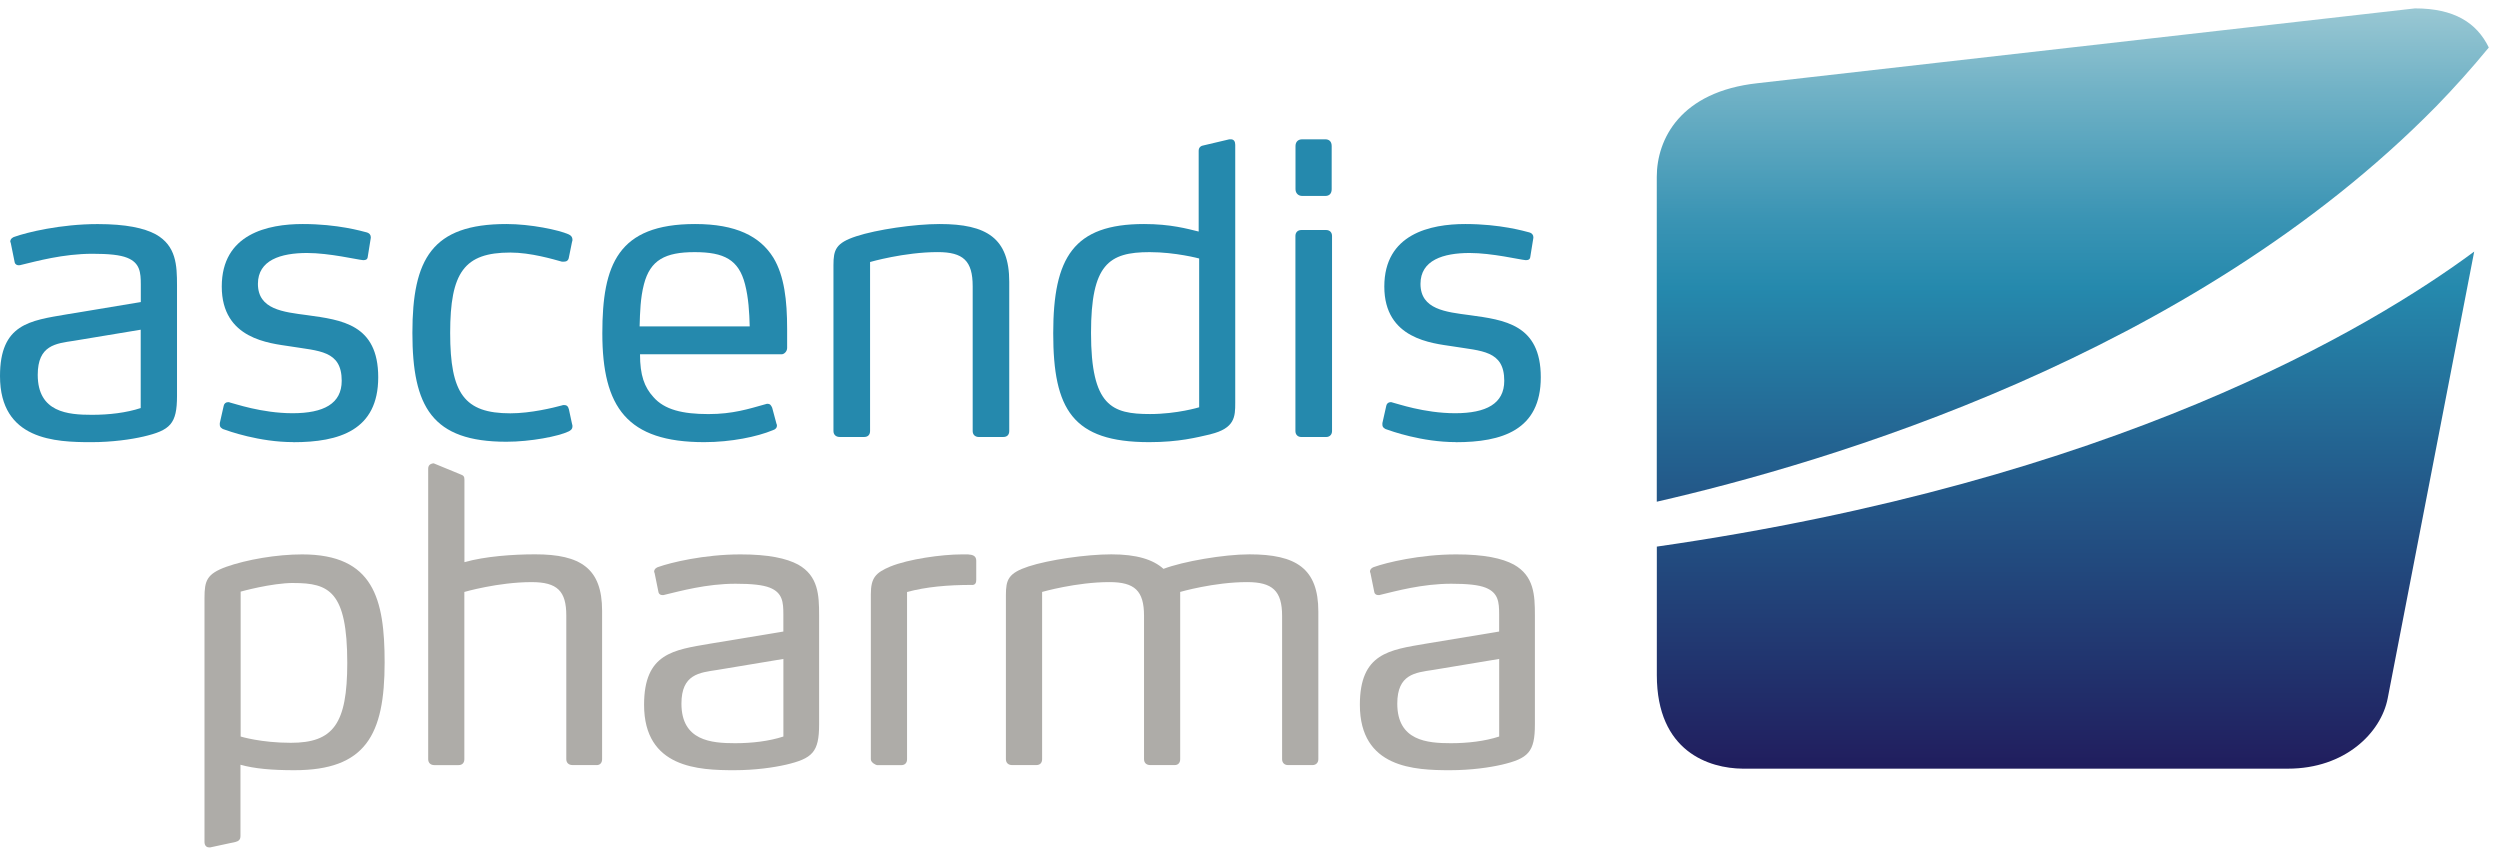 <svg width="149" height="51" viewBox="0 0 149 51" fill="none" xmlns="http://www.w3.org/2000/svg">
<g clip-path="url(#clip0_119_1019)">
<path d="M8.53 26.023C7.826 26.186 6.703 26.353 5.436 26.353C3.305 26.353 0 26.235 0 22.413C0 19.301 1.782 19.11 3.985 18.734L8.392 18.003V16.964C8.392 16.234 8.344 15.667 7.573 15.361C7.151 15.194 6.495 15.125 5.511 15.125C3.753 15.125 2.161 15.573 1.27 15.785C1.224 15.809 1.152 15.809 1.107 15.809C1.014 15.809 0.896 15.761 0.872 15.621L0.638 14.464C0.613 14.44 0.613 14.416 0.613 14.394C0.613 14.228 0.776 14.134 0.872 14.11C1.598 13.849 3.614 13.355 5.818 13.355C7.506 13.355 8.584 13.591 9.285 13.967C10.504 14.652 10.55 15.807 10.55 17.01V23.592C10.55 25.268 10.152 25.644 8.533 26.023H8.53ZM8.389 19.65L4.404 20.311C3.326 20.474 2.249 20.568 2.249 22.341C2.249 24.581 4.052 24.723 5.481 24.723C6.49 24.723 7.519 24.605 8.386 24.32V19.647L8.389 19.65Z" fill="#2589AD"/>
<path d="M17.482 26.35C15.444 26.35 13.614 25.689 13.286 25.571C13.217 25.523 13.1 25.477 13.1 25.31V25.216L13.334 24.18C13.358 24.062 13.452 23.968 13.593 23.968C13.641 23.968 13.662 23.968 13.71 23.992C13.945 24.04 15.586 24.628 17.437 24.628C19.288 24.628 20.366 24.062 20.366 22.695C20.366 20.879 19.005 20.925 17.295 20.643C16.076 20.455 13.217 20.219 13.217 17.079C13.217 13.94 15.959 13.352 18.045 13.352C20.131 13.352 21.561 13.776 21.841 13.846C22.027 13.894 22.099 14.012 22.099 14.13V14.179L21.913 15.336C21.889 15.479 21.771 15.503 21.678 15.503H21.63C21.302 15.479 19.637 15.078 18.301 15.078C16.73 15.078 15.372 15.503 15.372 16.918C15.372 18.451 16.895 18.594 18.301 18.782C20.363 19.067 22.542 19.324 22.542 22.485C22.542 25.646 20.221 26.355 17.48 26.355L17.482 26.35Z" fill="#2589AD"/>
<path d="M34.118 25.41C34.118 25.598 33.976 25.67 33.883 25.716C33.296 26.001 31.634 26.328 30.181 26.328C25.753 26.328 24.579 24.252 24.579 19.84C24.579 15.428 25.75 13.352 30.181 13.352C31.634 13.352 33.299 13.706 33.883 13.964C33.976 14.012 34.118 14.082 34.118 14.294C34.118 14.318 34.118 14.364 34.094 14.412L33.907 15.334C33.883 15.521 33.766 15.594 33.627 15.594H33.486C32.971 15.452 31.634 15.052 30.415 15.052C27.673 15.052 26.83 16.23 26.83 19.843C26.83 23.455 27.673 24.634 30.415 24.634C31.634 24.634 32.971 24.303 33.486 24.164C33.533 24.14 33.579 24.14 33.627 24.14C33.768 24.14 33.862 24.209 33.907 24.397L34.094 25.27C34.118 25.319 34.118 25.364 34.118 25.413V25.41Z" fill="#2589AD"/>
<path d="M46.91 20.761C46.91 20.928 46.748 21.116 46.582 21.116H38.145C38.145 22.367 38.404 23.073 38.943 23.664C39.599 24.419 40.677 24.679 42.224 24.679C43.678 24.679 44.614 24.373 45.622 24.091C45.67 24.067 45.715 24.067 45.763 24.067C45.881 24.067 45.95 24.137 46.022 24.301L46.281 25.267C46.305 25.292 46.305 25.337 46.305 25.361C46.305 25.504 46.212 25.598 46.046 25.646C45.131 26.025 43.584 26.352 41.968 26.352C37.374 26.352 35.899 24.276 35.899 19.864C35.899 15.782 36.814 13.352 41.429 13.352C43.867 13.352 45.297 14.082 46.092 15.358C46.748 16.443 46.913 17.906 46.913 19.604V20.761H46.91ZM44.403 16.939C44.027 15.479 43.16 15.027 41.402 15.027C39.644 15.027 38.754 15.5 38.38 16.939C38.169 17.742 38.145 18.602 38.121 19.453H44.683C44.659 18.602 44.614 17.764 44.403 16.939Z" fill="#2589AD"/>
<path d="M59.802 26.046H58.348C58.113 26.046 57.972 25.904 57.972 25.692V17.055C57.972 15.546 57.409 15.025 55.886 15.025C53.894 15.025 51.856 15.616 51.856 15.616V25.689C51.856 25.901 51.738 26.044 51.504 26.044H50.05C49.815 26.044 49.674 25.901 49.674 25.689V15.803C49.674 14.882 49.815 14.482 51.034 14.082C52.253 13.682 54.502 13.352 56.004 13.352C58.815 13.352 60.151 14.2 60.151 16.794V25.689C60.151 25.901 60.034 26.044 59.799 26.044L59.802 26.046Z" fill="#2589AD"/>
<path d="M72.147 25.883C71.326 26.07 70.272 26.352 68.49 26.352C63.921 26.352 62.772 24.395 62.772 19.864C62.772 15.334 63.99 13.352 68.184 13.352C69.776 13.352 70.76 13.636 71.441 13.8V8.988C71.441 8.775 71.582 8.681 71.769 8.657L73.268 8.303H73.361C73.548 8.303 73.62 8.445 73.62 8.633V24.016C73.62 24.84 73.596 25.525 72.145 25.88L72.147 25.883ZM71.47 15.406C71.47 15.406 70.064 15.027 68.517 15.027C66.079 15.027 65.025 15.758 65.025 19.84C65.025 24.207 66.268 24.677 68.541 24.677C70.157 24.677 71.47 24.274 71.47 24.274V15.403V15.406Z" fill="#2589AD"/>
<path d="M78.992 11.678H77.61C77.375 11.678 77.212 11.512 77.212 11.276V8.706C77.212 8.445 77.375 8.303 77.61 8.303H78.992C79.226 8.303 79.368 8.445 79.368 8.706V11.276C79.368 11.536 79.226 11.678 78.992 11.678ZM79.037 26.046H77.559C77.348 26.046 77.207 25.904 77.207 25.692V14.061C77.207 13.848 77.348 13.709 77.559 13.709H79.037C79.248 13.709 79.389 13.848 79.389 14.061V25.692C79.389 25.904 79.248 26.046 79.037 26.046Z" fill="#2589AD"/>
<path d="M86.773 26.35C84.735 26.35 82.905 25.689 82.577 25.571C82.508 25.523 82.391 25.477 82.391 25.31V25.216L82.623 24.18C82.647 24.062 82.74 23.968 82.881 23.968C82.929 23.968 82.951 23.968 82.999 23.992C83.234 24.04 84.874 24.628 86.725 24.628C88.576 24.628 89.654 24.062 89.654 22.695C89.654 20.879 88.294 20.925 86.584 20.643C85.365 20.455 82.505 20.219 82.505 17.079C82.505 13.94 85.247 13.352 87.333 13.352C89.419 13.352 90.849 13.776 91.129 13.846C91.316 13.894 91.388 14.012 91.388 14.13V14.179L91.201 15.336C91.177 15.479 91.06 15.503 90.966 15.503H90.918C90.59 15.479 88.926 15.078 87.589 15.078C86.021 15.078 84.661 15.503 84.661 16.918C84.661 18.451 86.184 18.594 87.589 18.782C89.651 19.067 91.831 19.324 91.831 22.485C91.831 25.646 89.51 26.355 86.768 26.355L86.773 26.35Z" fill="#2589AD"/>
<path d="M17.541 45.904C16.197 45.904 15.164 45.812 14.332 45.579V49.827C14.332 50.037 14.228 50.131 14.041 50.179L12.534 50.504H12.465C12.278 50.504 12.188 50.364 12.188 50.179V35.634C12.188 34.605 12.326 34.211 13.463 33.789C14.713 33.346 16.501 33.042 18.008 33.042C22.273 33.042 22.924 35.704 22.924 39.485C22.924 43.806 21.787 45.904 17.544 45.904H17.541ZM17.496 34.745C16.175 34.745 14.343 35.261 14.343 35.261V43.897C14.343 43.897 15.548 44.271 17.333 44.271C19.862 44.271 20.697 43.151 20.697 39.509C20.697 35.236 19.605 34.748 17.496 34.748V34.745Z" fill="#AEACA8"/>
<path d="M35.56 45.598H34.122C33.89 45.598 33.751 45.458 33.751 45.246V36.679C33.751 35.232 33.218 34.694 31.686 34.694C29.691 34.694 27.675 35.28 27.675 35.28V45.249C27.675 45.458 27.557 45.601 27.328 45.601H25.89C25.658 45.601 25.52 45.461 25.52 45.249V27.94C25.52 27.731 25.637 27.637 25.845 27.613L27.421 28.262C27.632 28.335 27.68 28.402 27.68 28.59V33.505C28.91 33.156 30.574 33.038 31.897 33.038C34.61 33.038 35.885 33.878 35.885 36.4V45.249C35.885 45.458 35.768 45.601 35.56 45.601V45.598Z" fill="#AEACA8"/>
<path d="M46.826 45.579C46.13 45.74 45.018 45.904 43.767 45.904C41.657 45.904 38.387 45.785 38.387 42.004C38.387 38.924 40.15 38.736 42.329 38.362L46.688 37.64V36.611C46.688 35.889 46.642 35.328 45.877 35.024C45.458 34.861 44.81 34.791 43.836 34.791C42.097 34.791 40.521 35.234 39.638 35.443C39.592 35.467 39.523 35.467 39.475 35.467C39.382 35.467 39.267 35.422 39.243 35.282L39.011 34.138C38.987 34.114 38.987 34.092 38.987 34.068C38.987 33.904 39.15 33.81 39.243 33.789C39.961 33.531 41.956 33.042 44.135 33.042C45.805 33.042 46.872 33.276 47.568 33.649C48.773 34.326 48.819 35.47 48.819 36.663V43.175C48.819 44.832 48.424 45.205 46.824 45.581L46.826 45.579ZM46.69 39.273L42.748 39.928C41.681 40.089 40.614 40.183 40.614 41.937C40.614 44.153 42.398 44.295 43.815 44.295C44.812 44.295 45.831 44.177 46.69 43.897V39.276V39.273Z" fill="#AEACA8"/>
<path d="M57.933 34.861C56.45 34.861 55.197 34.979 54.06 35.282V45.251C54.06 45.46 53.943 45.603 53.711 45.603H52.273C52.228 45.603 51.902 45.463 51.902 45.251V35.422C51.902 34.441 52.18 34.138 53.063 33.765C54.151 33.322 56.122 33.042 57.328 33.042H57.699C57.744 33.042 57.792 33.066 57.883 33.066C57.976 33.091 58.184 33.136 58.184 33.418V34.562C58.184 34.726 58.139 34.866 57.928 34.866L57.933 34.861Z" fill="#AEACA8"/>
<path d="M78.221 45.599H76.762C76.554 45.599 76.413 45.46 76.413 45.248V36.702C76.413 35.209 75.834 34.693 74.327 34.693C72.356 34.693 70.339 35.279 70.339 35.279V45.248C70.339 45.457 70.222 45.599 70.013 45.599H68.555C68.322 45.599 68.184 45.46 68.184 45.248V36.702C68.184 35.209 67.629 34.693 66.119 34.693C64.151 34.693 62.11 35.279 62.11 35.279V45.248C62.11 45.457 61.993 45.599 61.761 45.599H60.323C60.091 45.599 59.952 45.46 59.952 45.248V35.464C59.952 34.554 60.091 34.159 61.297 33.761C62.502 33.367 64.729 33.039 66.237 33.039C67.744 33.039 68.717 33.343 69.344 33.904C70.504 33.461 72.937 33.039 74.468 33.039C77.25 33.039 78.573 33.88 78.573 36.447V45.248C78.573 45.457 78.434 45.599 78.224 45.599H78.221Z" fill="#AEACA8"/>
<path d="M89.49 45.579C88.794 45.74 87.682 45.904 86.428 45.904C84.318 45.904 81.048 45.785 81.048 42.004C81.048 38.924 82.811 38.736 84.99 38.362L89.349 37.64V36.611C89.349 35.889 89.303 35.328 88.538 35.024C88.122 34.861 87.471 34.791 86.497 34.791C84.758 34.791 83.182 35.234 82.302 35.443C82.256 35.467 82.184 35.467 82.139 35.467C82.046 35.467 81.931 35.422 81.907 35.282L81.675 34.138C81.651 34.114 81.651 34.092 81.651 34.068C81.651 33.904 81.811 33.81 81.904 33.789C82.622 33.531 84.617 33.042 86.796 33.042C88.466 33.042 89.533 33.276 90.226 33.649C91.432 34.326 91.48 35.47 91.48 36.663V43.175C91.48 44.832 91.085 45.205 89.485 45.581L89.49 45.579ZM89.351 39.273L85.409 39.928C84.345 40.089 83.278 40.183 83.278 41.937C83.278 44.153 85.062 44.295 86.476 44.295C87.474 44.295 88.493 44.177 89.351 43.897V39.276V39.273Z" fill="#AEACA8"/>
<path d="M148.334 2.834C147.608 1.341 146.256 0.5 143.932 0.5L104.754 4.958C100.142 5.46 98.744 8.299 98.744 10.541V29.902C108.806 27.595 130.529 21.257 145.191 6.344C146.282 5.224 147.328 4.053 148.331 2.834H148.334Z" fill="url(#paint0_linear_119_1019)"/>
<path d="M98.747 40.237C98.747 44.811 101.881 45.794 103.855 45.812H136.365C139.763 45.812 141.913 43.677 142.308 41.615L147.462 14.995C141.193 19.633 125.976 28.662 98.747 32.578V40.24V40.237Z" fill="url(#paint1_linear_119_1019)"/>
</g>
<defs>
<linearGradient id="paint0_linear_119_1019" x1="123.54" y1="57.222" x2="123.54" y2="-1.689" gradientUnits="userSpaceOnUse">
<stop offset="0.15" stop-color="#201457"/>
<stop offset="0.48" stop-color="#235A8A"/>
<stop offset="0.68" stop-color="#2589AD"/>
<stop offset="0.75" stop-color="#3A94B4"/>
<stop offset="0.88" stop-color="#71B2C6"/>
<stop offset="1" stop-color="#ABD1D9"/>
</linearGradient>
<linearGradient id="paint1_linear_119_1019" x1="123.106" y1="57.221" x2="123.106" y2="-1.69" gradientUnits="userSpaceOnUse">
<stop offset="0.15" stop-color="#201457"/>
<stop offset="0.48" stop-color="#235A8A"/>
<stop offset="0.68" stop-color="#2589AD"/>
<stop offset="0.75" stop-color="#3A94B4"/>
<stop offset="0.88" stop-color="#71B2C6"/>
<stop offset="1" stop-color="#ABD1D9"/>
</linearGradient>
<clipPath id="clip0_119_1019">
<rect width="148.333" height="50" fill="white" transform="translate(0 0.5)"/>
</clipPath>
</defs>
</svg>
